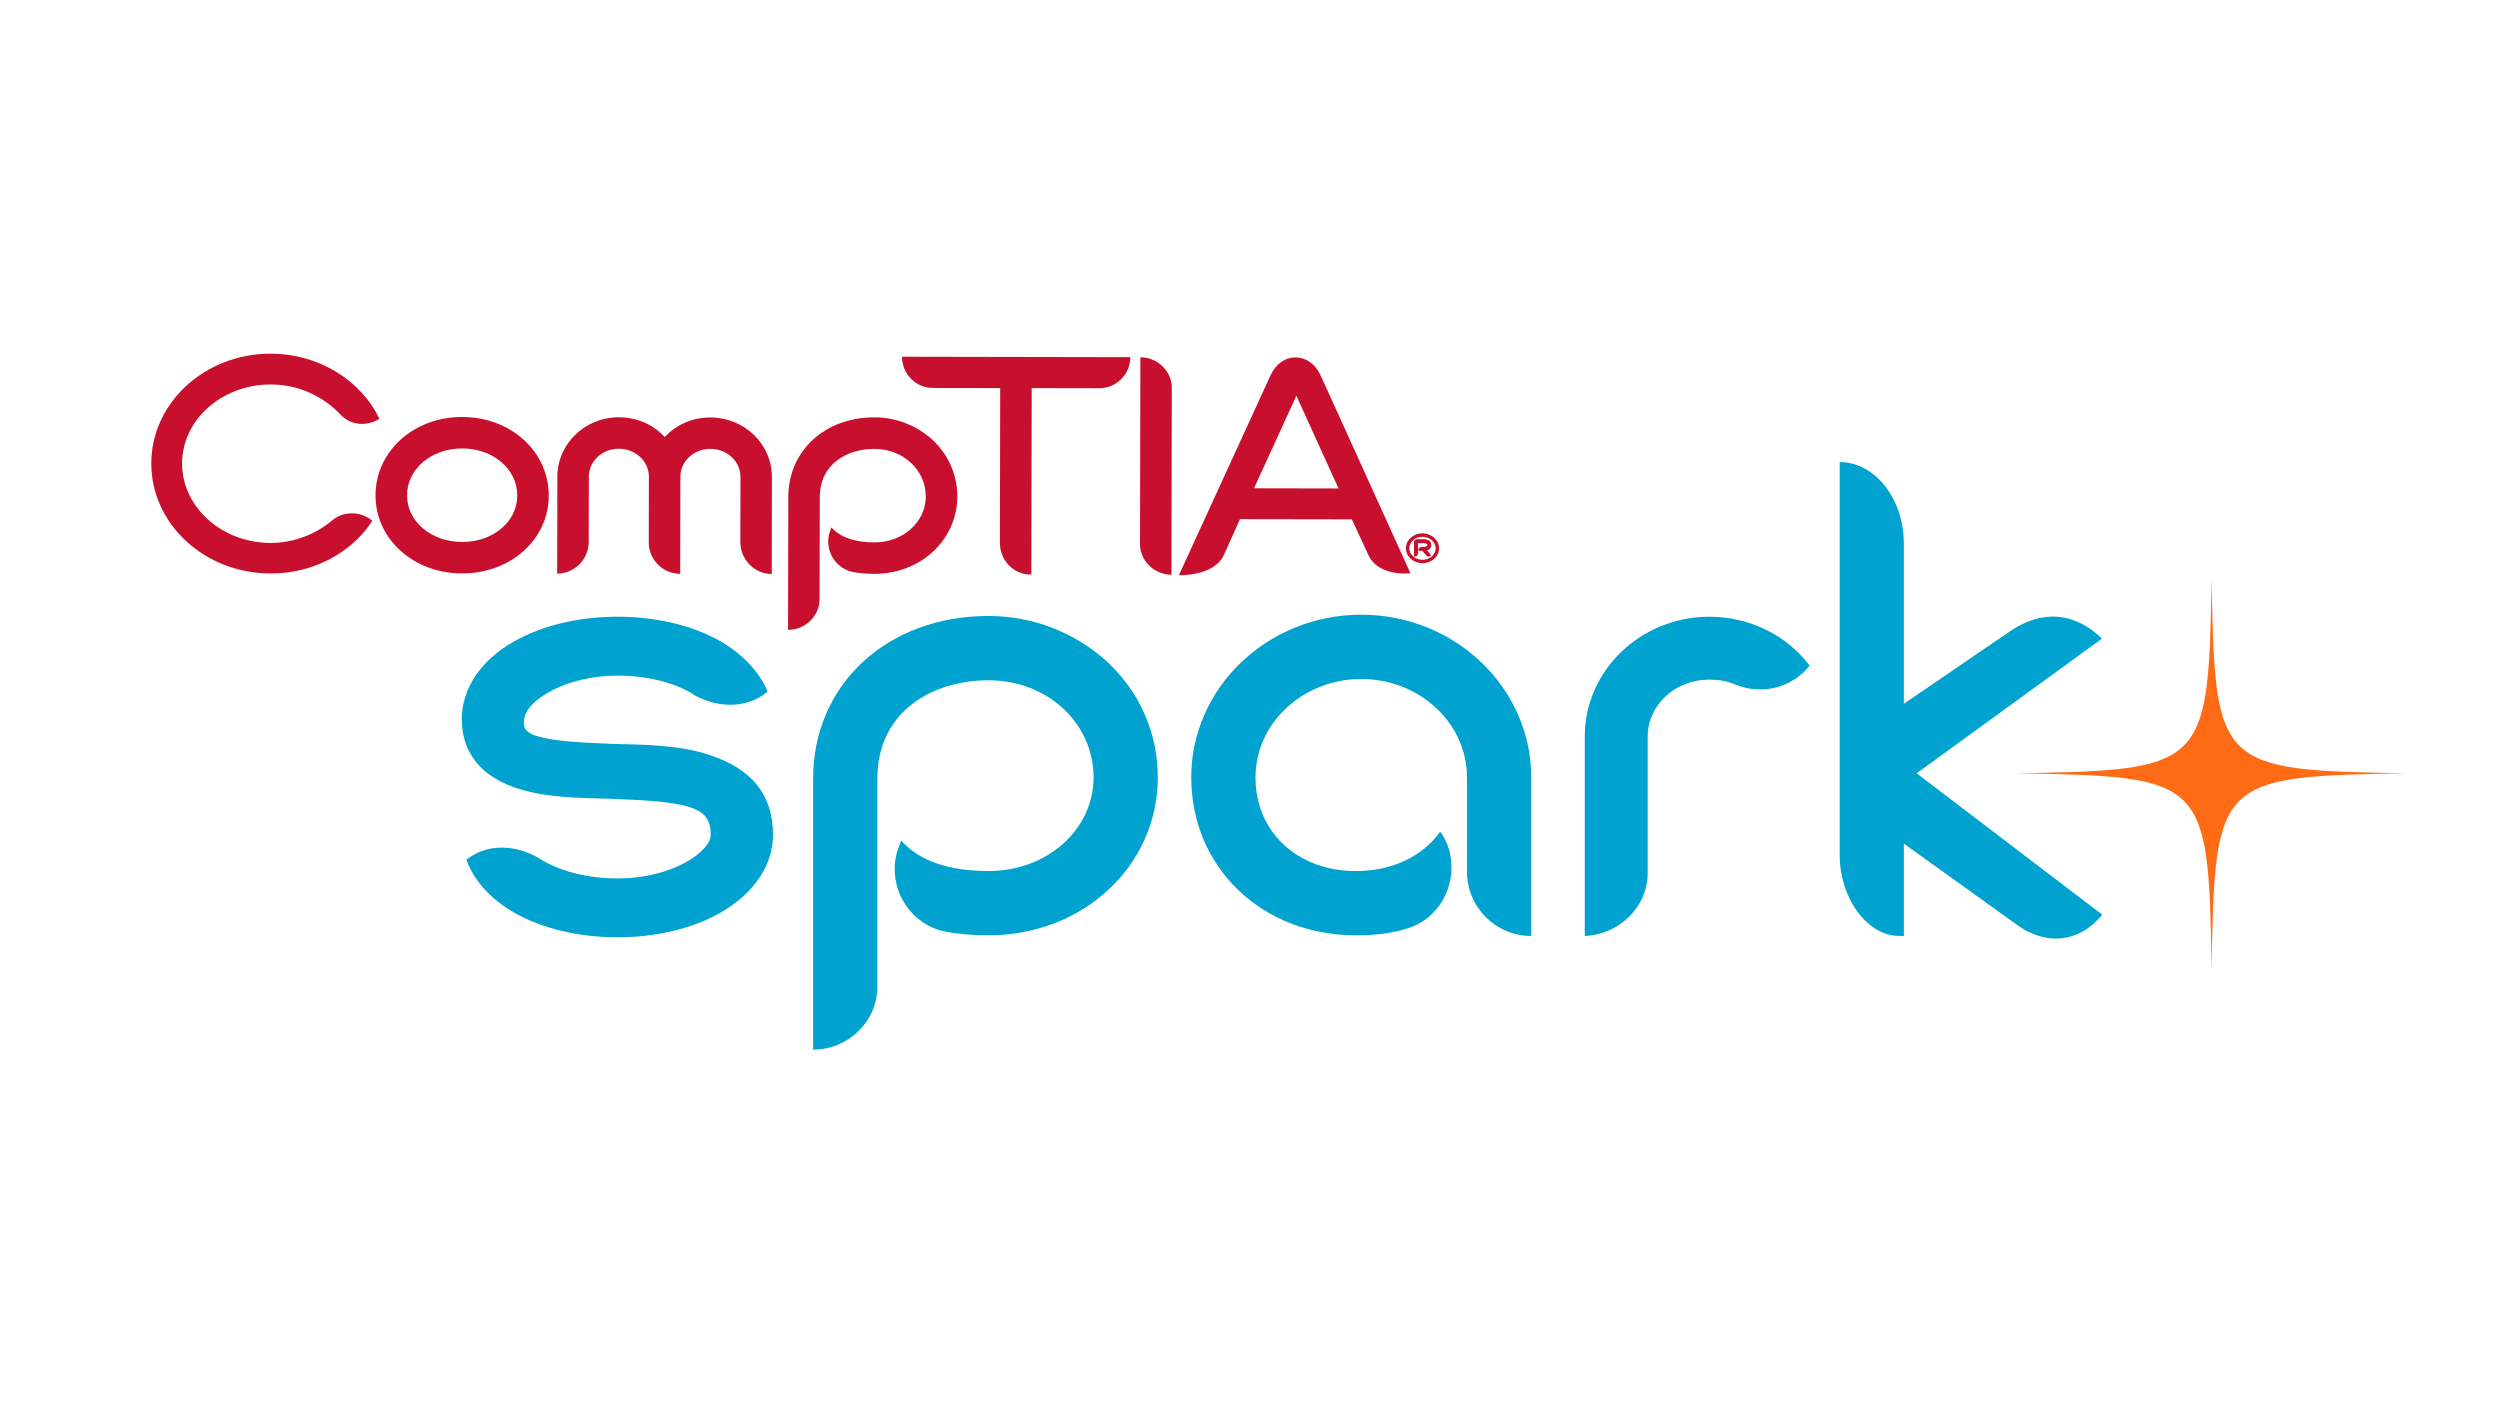 <?xml version="1.0" encoding="utf-8"?>
<!-- Generator: Adobe Illustrator 26.2.1, SVG Export Plug-In . SVG Version: 6.00 Build 0)  -->
<svg version="1.1" id="Layer_1" xmlns="http://www.w3.org/2000/svg" xmlns:xlink="http://www.w3.org/1999/xlink" x="0px" y="0px"
	 viewBox="0 0 7680 4320" style="enable-background:new 0 0 7680 4320;" xml:space="preserve">
<style type="text/css">
	.st0{fill:#C8102E;}
	.st1{fill:#00A3CF;}
	.st2{fill:#FF6A14;}
</style>
<g>
	<path class="st0" d="M1419.4,1761.6c-149.2-0.3-266-105.3-265.8-240.3c0.3-135.1,117.5-240.7,266.6-240.4
		c149.1,0.3,265.8,106.3,265.6,241.4C1685.6,1657.3,1568.5,1761.9,1419.4,1761.6 M1420.1,1377.6c-94.8-0.2-169.5,63.2-169.7,143.9
		c-0.2,80.6,74.3,143.2,169.1,143.4s169.5-62.1,169.6-142.8C1589.3,1441.4,1514.9,1377.7,1420.1,1377.6"/>
	<path class="st0" d="M2370.8,1763.3c-53.4-0.1-96.6-44.4-96.5-98.9l0.4-199.6c0.1-47.4-41.3-85.8-92.6-85.9
		c-50.4-0.1-91.8,38.2-91.9,85.6l-0.6,298.3c-53.5-0.1-96.7-43.5-96.6-96.9l0.4-201.5c0.1-47.4-41.2-85.8-92.5-85.9
		c-50.5-0.1-91.9,38.2-92,85.6l-0.4,200.6c-0.1,53.4-43.4,97.6-96.9,97.5l0.6-298.3c0.2-100.8,85-182.3,188.9-182.1
		c56.3,0.1,106.8,23.3,140.9,60.8c34.3-37.3,84.8-60.3,140.2-60.2c104.8,0.2,189.3,82,189.1,182.8L2370.8,1763.3z"/>
	<path class="st0" d="M2685.3,1762.9c-25.2,0-49.4-2-71.6-7.2c-50.4-14.2-79.5-66.6-66.2-117.1c1.9-6,4-12,6.1-17.1l0.9-1
		c27.2,30.3,71.5,45.6,131,45.7c88.8,0.2,158.3-62.2,158.5-140.8c0.1-81.6-69.2-146.3-157.9-146.4c-83.7-0.1-167.5,46.1-167.7,147.9
		l-0.6,313.4c-0.1,52.4-44.5,94.7-96.9,94.6l0.8-408.3c0.3-141.1,111.4-244.8,264.6-244.5c67.6,0.1,130.9,25.5,179.2,69.9
		c48.4,45.5,75.5,107.1,75.4,173.5C2940.5,1658.7,2828.4,1763.2,2685.3,1762.9"/>
	<path class="st0" d="M3376.5,1192.7l-207.1-0.4l-1.1,572.5h-4c-51.4-0.1-92.7-44.4-92.6-96.8l0.9-475.8l-207.2-0.4
		c-52.4-0.1-94.6-43.5-94.5-95.9l701.5,1.3C3472.4,1149.5,3430,1192.8,3376.5,1192.7"/>
	<path class="st0" d="M4204.1,1705.9l-51.2-110.5l-343.7-0.6l-50.9,113.5c-24,45.7-87.9,59-136.8,58.9l281.4-613.8
		c15.9-35.2,44.2-55.3,76.9-55.3c32.6,0.1,61.6,20.3,77.4,55.6l275.8,607.4C4281,1765.9,4224.3,1750.3,4204.1,1705.9 M3990.6,1197.9
		l-138.2,302.1l259.5,0.5l-138-303.7L3990.6,1197.9z"/>
	<path class="st0" d="M1045.5,1273.1c-52.3-55.5-128.8-91.9-213.5-92c-150.1-0.3-272.4,108.3-272.6,242.4
		c-0.2,134,121.6,244.1,271.7,244.4c71.6,0.1,139.2-26.9,190.7-70.2c35.4-29.2,87.7-27,122,2.3c-26.3,40.2-61.7,75.4-105,102.6
		c-61.6,39.2-133.2,59.2-207.8,59.1c-202.6-0.4-366.6-151.9-366.2-338.3c0.3-186.5,164.9-337.3,367.5-337
		c144.2,0.3,275,79.1,333.3,200.2C1128.1,1310.6,1076.7,1307.4,1045.5,1273.1"/>
	<path class="st0" d="M4369.8,1730.1c-28.1-0.1-50.8-20.6-50.8-45.8c0-25.1,22.8-46,50.9-45.9c28,0,50.9,21,50.9,46.1
		C4420.8,1709.7,4397.8,1730.2,4369.8,1730.1 M4369.9,1649.1c-22.3-0.1-40.3,15.8-40.3,35.2c0,19.5,17.8,35.3,40.2,35.4
		c22.4,0,40.6-15.8,40.6-35.2C4410.4,1665.1,4392.3,1649.2,4369.9,1649.1 M4388.6,1688.8c-1.3,0.8-2.9,1.4-4.6,1.9
		c0,0,3.1,3.8,12.7,15.3l-1.8,1.5c-4.1,3.3-10.2,2.8-13.6-1.1c-10.6-12.7-11.7-14.2-11.7-14.2l-12.2,0v-3.5c0.5-4.5,4.5-8.5,9.4-8.4
		h5.9c4.2,0,7.5-0.8,9.6-2.1c1.9-0.8,2.4-2.1,2.4-3.9c0-1.5,0-5.7-12-5.7l-16.6,0l-0.1,31.8c0,5.1-4.4,9.3-9.8,9.2h-2.4l0.1-44.2
		c0.2-4.9,4.3-8.8,9.4-9l19.4,0c21.9,0,24.2,12.5,24.2,17.9C4396.9,1680.6,4393.7,1685.8,4388.6,1688.8"/>
	<path class="st0" d="M3503.2,1097.5l-1.1,574.2c-0.1,51.4,44.2,93.8,96.6,93.9l1.1-574.3C3599.9,1140,3555.6,1097.6,3503.2,1097.5"
		/>
</g>
<g>
	<path class="st1" d="M2214.3,2803.3c-86.4,49.3-199.4,76.1-316.7,76.1c-119.2,0-232.3-26.7-318.7-76.1
		c-74-43.2-123.4-98.7-146-162.4c61.7-49.3,148-47.3,220-6.2c49.3,32.9,133.7,63.8,244.7,63.8c170.7,0,285.8-84.3,285.8-133.6
		c0-37-10.3-67.8-61.7-84.3c-61.7-20.6-156.3-22.6-246.7-26.8c-96.6-2.1-195.3-4.1-275.5-28.8c-158.3-47.3-180.9-152.2-180.9-215.9
		c0-92.5,57.6-180.9,160.4-238.5c86.3-49.3,199.4-76.1,318.7-76.1c117.2,0,230.3,26.7,316.6,76.1c69.9,41.1,119.2,94.6,143.9,154.2
		c-61.7,51.4-148,51.4-222.1,12.4c-47.3-32.9-133.6-61.7-238.5-61.7c-162.4,0-273.4,76.1-285.8,125.4c-2.1,10.3-6.2,28.8,4.1,41.1
		c0,2.1,2.1,2.1,2.1,2.1c0,2.1,2.1,2.1,2.1,2.1c6.2,6.2,16.4,12.4,35,16.4c55.5,16.4,141.9,18.5,224.1,22.6
		c104.9,2.1,213.8,4.1,302.3,34.9c125.4,41.1,193.2,119.3,193.2,244.7C2374.6,2657.3,2317.1,2743.7,2214.3,2803.3z"/>
	<path class="st1" d="M3036.6,2873.2c-51.4,0-100.7-4.1-146-14.4c-102.8-28.8-162.4-135.7-135.7-238.5c4.1-12.4,8.2-24.7,12.3-35
		l2.1-2.1c55.5,61.7,146,92.6,267.3,92.6c180.9,0,322.8-127.5,322.8-287.9c0-166.5-141.9-298.1-322.8-298.1
		c-170.6,0-341.3,94.6-341.3,302.2v639.4c0,106.9-90.5,193.2-197.4,193.2v-832.7c0-287.8,226.1-499.6,538.7-499.6
		c137.8,0,267.3,51.4,366,141.9c98.7,92.5,154.2,217.9,154.2,353.6C3556.8,2659.4,3328.6,2873.2,3036.6,2873.2z"/>
	<path class="st1" d="M4506.6,2677.9V2388c0-166.5-146-302.2-324.8-302.2c-178.9,0-324.9,135.7-324.9,302.2
		c0,168.6,129.5,287.9,308.4,287.9c109,0,203.6-43.2,259-121.3c12.4,16.4,20.6,34.9,26.8,53.4c28.8,100.8-22.6,205.6-117.2,240.6
		c-51.4,18.5-109,24.7-168.6,24.7c-287.8,0-505.8-207.7-505.8-485.3c0-275.5,234.4-499.6,522.2-499.6
		c287.8,0,522.2,224.1,522.2,499.6c0,0,0,0,0,289.9v197.4C4595,2875.3,4506.6,2786.9,4506.6,2677.9z"/>
	<path class="st1" d="M5328.9,2102.2c-22.6-10.3-49.3-14.4-78.1-14.4c-104.9,0-189.1,78.1-189.1,174.8V2682
		c0,104.9-88.4,189.1-193.3,193.3v-612.7c0-203.6,172.7-368,382.4-368c125.4,0,238.5,57.6,308.4,150.1
		C5505.8,2112.5,5413.2,2137.1,5328.9,2102.2z"/>
	<path class="st1" d="M6457.2,1961.9c-88.9-86.6-188.8-84.8-279-25l-329.6,225.1v-491.6c0-140.3-90.3-251-197-251
		c0,1125.2,0,1207.5,0,1207.5c0,132.2,84.1,248.2,182.7,248.2h14.4v-283.4l343.4,246.4c89.2,67.2,191.8,59.9,263.2-24.7l2-4.1
		l-569.4-433.7L6457.2,1961.9z"/>
</g>
<path class="st2" d="M6794.1,1777.1c-4.7,277.2-9.1,423.8-75.4,502.5c-22,26.1-51,44.8-89,58.2c-87.3,30.8-222.6,34.2-434.1,37.7
	c580.9,9.7,588.7,17.8,598.5,598.5c9.8-580.7,17.7-588.8,598.3-598.5C6811.8,2366,6803.9,2358,6794.1,1777.1"/>
</svg>
